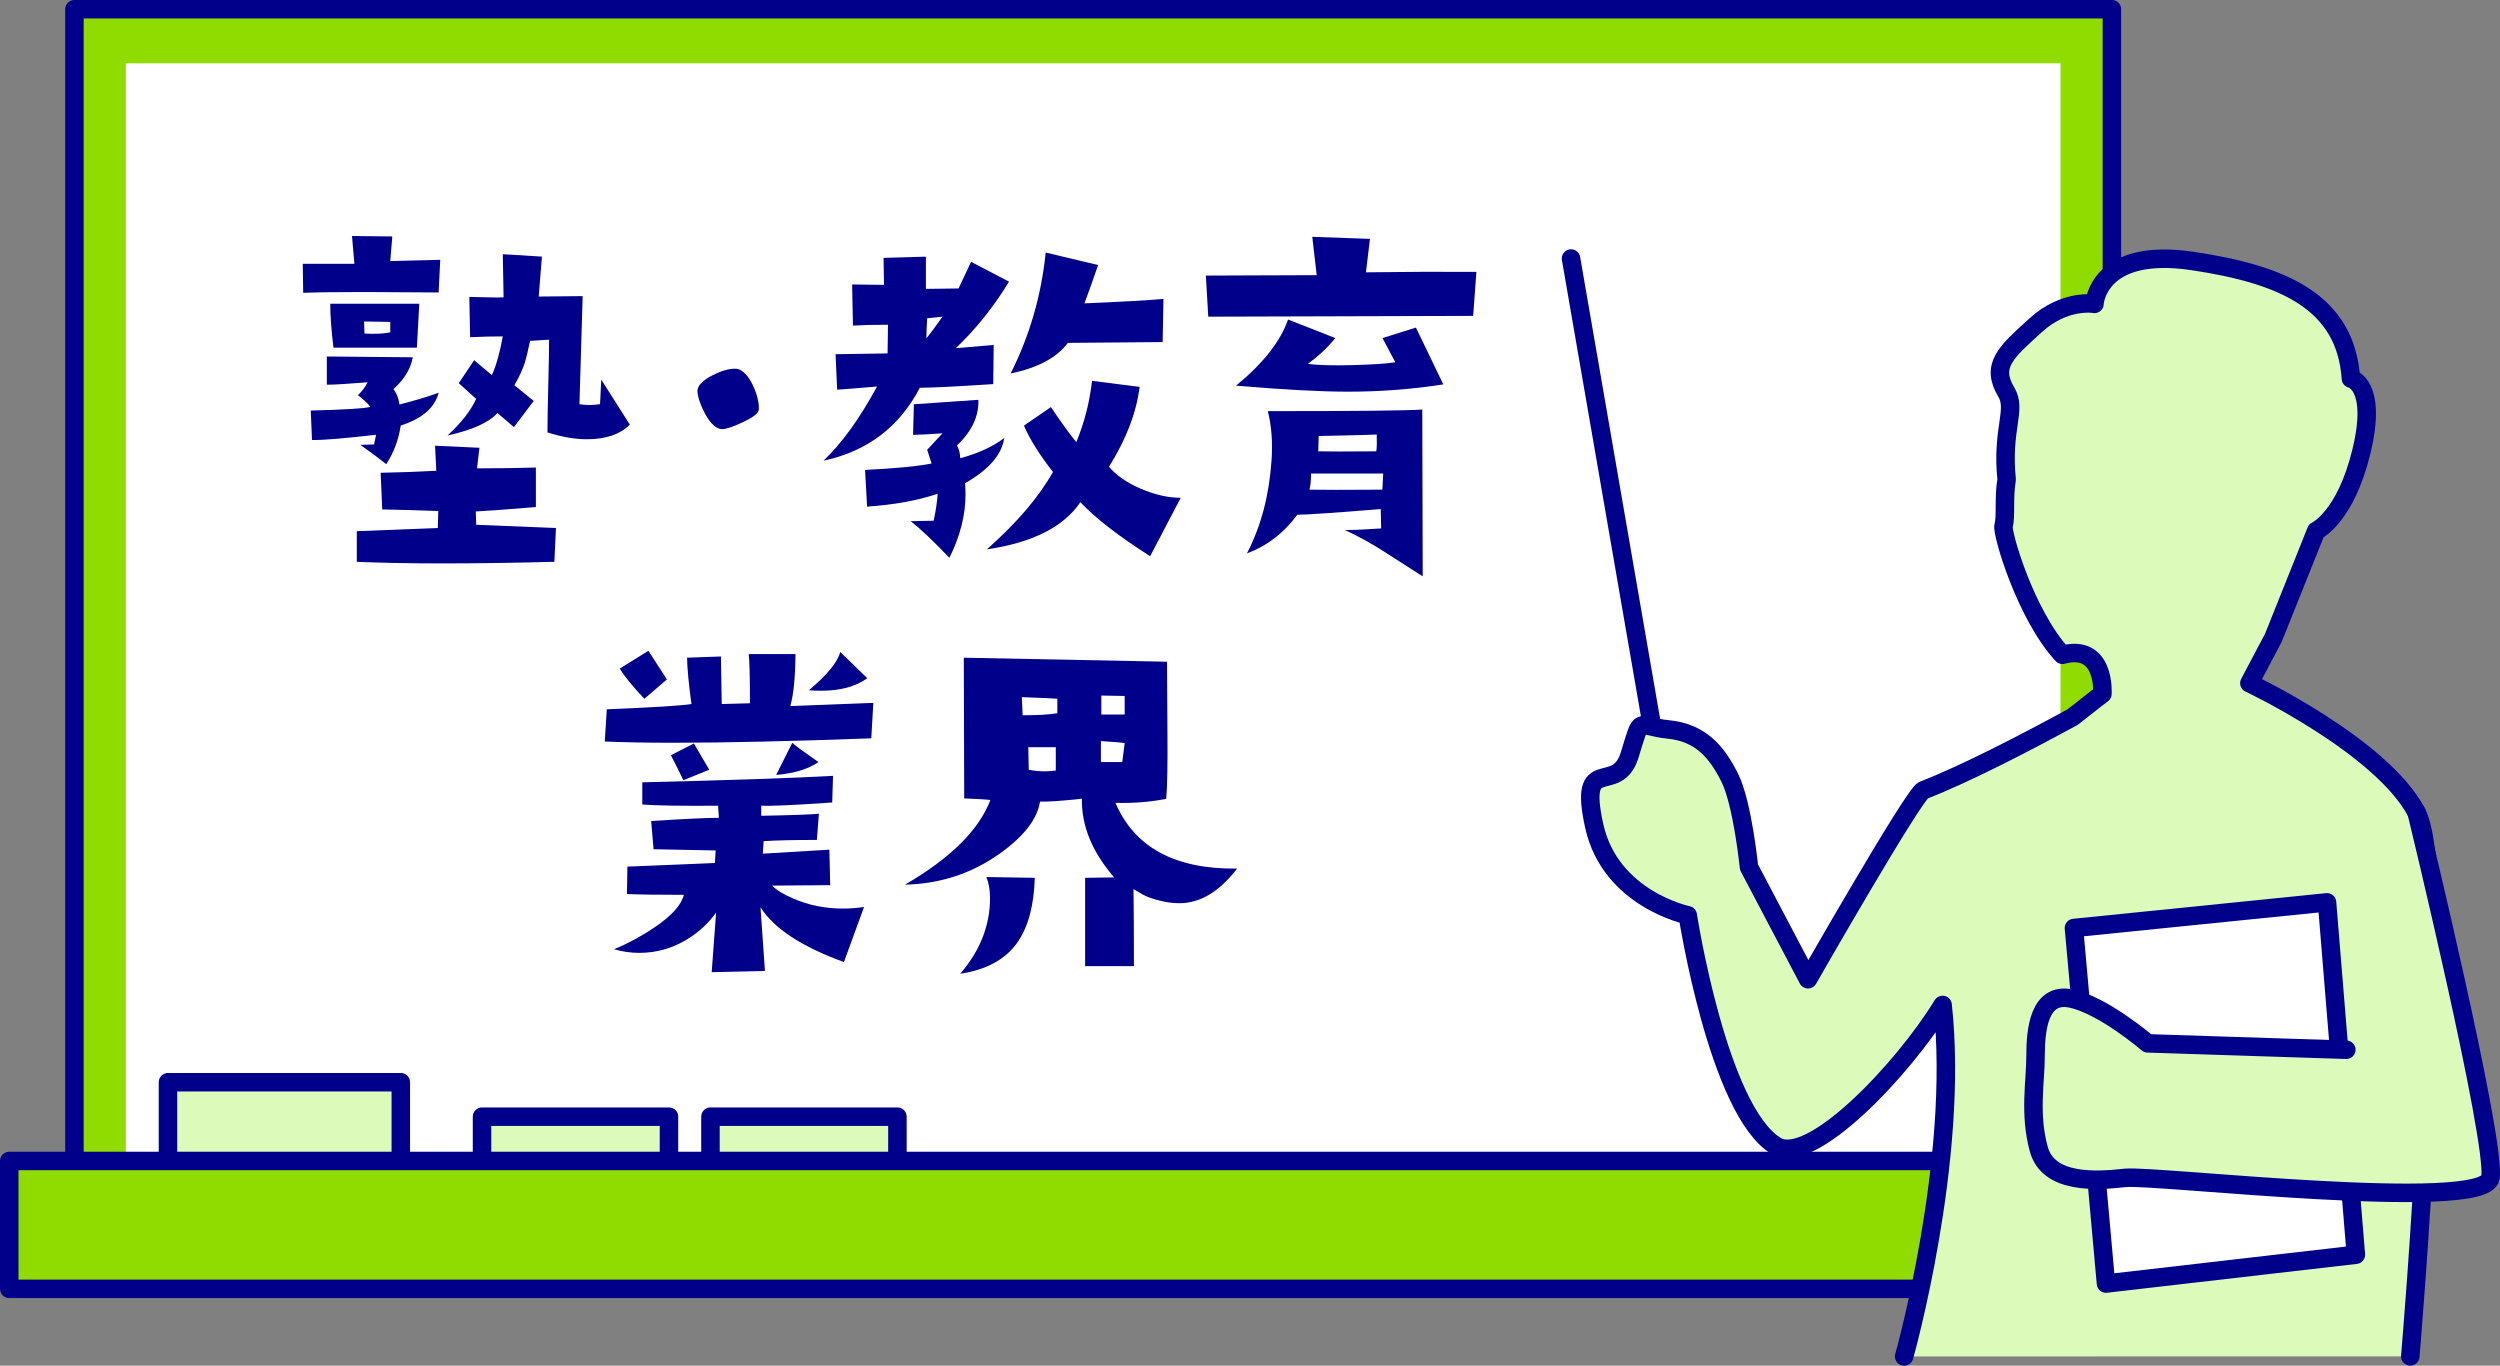 <?xml version="1.0" encoding="UTF-8"?>
<svg id="Layer_2" xmlns="http://www.w3.org/2000/svg" viewBox="0 0 405.69 221.61">
  <rect x="0" y="0" width="405.69" height="221.61" fill="#808080" stroke="none"/>
  <defs>
    <style>
      .cls-1 {
        fill: #91dc00;
      }

      .cls-1, .cls-2, .cls-3 {
        stroke: #00008b;
        stroke-linecap: round;
        stroke-linejoin: round;
        stroke-width: 3px;
      }

      .cls-4, .cls-3 {
        fill: #fff;
      }

      .cls-2 {
        fill: #dcfab9;
      }

      .cls-5 {
        fill: #00008b;
      }
    </style>
  </defs>
  <g id="_レイヤー_1" data-name="レイヤー_1">
    <g>
      <g>
        <rect class="cls-1" x="12.08" y="1.5" width="330.63" height="202.05"/>
        <rect class="cls-4" x="20.42" y="10.28" width="313.95" height="184.49"/>
        <rect class="cls-2" x="27.26" y="175.62" width="37.78" height="13.49"/>
        <rect class="cls-2" x="78.22" y="181.21" width="30.34" height="10.83"/>
        <rect class="cls-2" x="115.29" y="181.21" width="30.34" height="10.83"/>
        <rect class="cls-1" x="1.5" y="188.4" width="350.65" height="20.75"/>
      </g>
      <g>
        <line class="cls-2" x1="268.98" y1="123.04" x2="254.94" y2="41.95"/>
        <path class="cls-2" d="M391.13,220.11s6.68-77.39,1.04-88.23c-5.64-10.84-27.15-21.02-27.15-21.02l3.9-7.37,6.94-17.34s4.77-2.17,7.37-13.01c2.6-10.84-1.73-11.7-1.73-11.7-.85-12.52-11.07-16.88-25.58-19.07-15.6-2.36-16.04,6.94-16.04,6.94,0,0-4.77-.87-9.54,3.47-4.77,4.34-7.37,6.5-4.77,10.84,1.75,2.92-.79,5.93.06,14.21-.51,2.85-.07,6.19-.5,7.46-.35,1.05,3.51,14.41,9.55,20.97,7.06-1.92,6.49,6.34,6.49,6.34,0,0-1.97,1.49-4.82,3.76-7.1,3.87-17.15,9.13-24.24,11.88-1.53.6-18.71,30.67-18.71,30.67l-9.58-18.19s-1.05-10.4-3.14-14.55c-2.09-4.16-4.71-7.28-9.95-7.8-5.24-.52-4.19-2.6-6.28,4.16-2.09,6.76-8.38-.52-5.76,11.44,2.62,11.96,15.19,14.55,15.19,14.55,0,0,4.91,31.71,14.33,37.43,5.63,3.42,20.61-12.37,27.03-22.87,2.77,25.14-6.24,57.04-6.24,57.04"/>
        <polygon class="cls-3" points="336.55 150.59 377.62 146.43 382.3 203.61 341.75 208.29 336.55 150.59"/>
        <path class="cls-2" d="M392.17,131.88s13,53.54,11.96,59.26c-1.04,5.72-54.58-.52-59.26,0-4.68.52-12.48,1.04-14.03-4.68-1.56-5.72-.52-10.92-.52-15.07s.52-10.4,5.72-9.36c5.2,1.04,12.48,7.28,12.48,7.28l32.23,1.04"/>
      </g>
      <g>
        <path class="cls-5" d="M71.44,42.16l-.26,5.3-11.97-.07c-4.49,0-7.83.04-10.01.13l-.07-4.71h8.38l-.39-4.51,6.54.07-.33,3.99,8.11-.2ZM71.18,63.75c-.65,2.44-2.71,4.21-6.15,5.3-.35,2.31-1.13,4.41-2.36,6.28-.96-.79-2.36-1.83-4.19-3.14l2.22-.07.33-1.57c-5.23.61-8.7.89-10.4.85l-.2-4.78c5.41-.13,8.64-.33,9.68-.59-.57-.7-1.24-1.33-2.03-1.9.65-.61,1.18-1.31,1.57-2.09-3.27.26-5.47.39-6.61.39v-4.58l13.94.13c-.31,1.83-1.35,3.56-3.14,5.17.52.65.85,1.48.98,2.49,2.4-.61,4.51-1.24,6.35-1.9ZM68.04,49.29l-.39,7.13h-13.54c-.35-2.92-.52-5.3-.52-7.13h14.46ZM90.22,85.67l-.26,5.5c-6.67.17-12.69.26-18.06.26s-9.99-.09-14-.26v-4.97l13.15-.52.07-2.75c-3.36-.13-6.39-.22-9.09-.26l-.26-5.95c2.49-.04,5.5-.15,9.03-.33l-.2-4.06,7.2.33-.39,3.34c3.27,0,6.46-.04,9.55-.13v6.41c-5.37.44-8.62.68-9.75.72l.07,2.16,12.96.52ZM63.33,53.94v-1.7l-4.25-.07.07,1.96c1.74.09,3.14.02,4.19-.2ZM102.19,68.92c-1.57,1.57-3.88,2.36-6.94,2.36-1.96,0-4.1-.37-6.41-1.11,0-1.61.04-4.13.13-7.56.09-3.42.13-5.92.13-7.49l-3.08.2c-.39,1.83-.68,3.01-.85,3.53-.39,1.18-.96,2.4-1.7,3.66l3.14,2.55-3.21,4.25-2.68-2.29c-1.35,1.53-4.06,2.75-8.11,3.66,2.27-2.09,3.82-4.08,4.65-5.95l-2.81-2.55,2.49-3.73,2.88,2.42c.7-1.53,1.29-3.62,1.77-6.28-1.79,0-3.56.04-5.3.13l-.13-6.54c3.05.09,4.91.11,5.56.07l-.13-7,6.35.39-.52,6.48,7.13-.07-.52,17.54c.52.09,1.07.13,1.64.13.52,0,1.09-.04,1.7-.13l.2-3.99c1.31,2.05,2.86,4.49,4.65,7.33Z"/>
        <path class="cls-5" d="M123.12,66.57c-.09.52-.94,1.17-2.55,1.93-1.61.76-2.75,1.14-3.4,1.14-.92-.04-1.81-.83-2.68-2.36-.74-1.35-1.18-2.57-1.31-3.66-.09-.92.7-1.81,2.36-2.68,1.44-.74,2.68-1.11,3.73-1.11.3,0,.59.07.85.2.87.48,1.61,1.43,2.22,2.85.61,1.42.87,2.65.79,3.7Z"/>
        <path class="cls-5" d="M163.74,45.7c-2.49,4.1-5.37,7.7-8.64,10.8l6.15-.52-.07,6.35c-5.93.39-9.9.59-11.91.59-3.32,6.37-8.53,10.32-15.64,11.84,2.92-2.75,5.82-6.76,8.7-12.04-1.44.13-3.6.31-6.48.52l-.26-5.76,8.44-.13.07-4.65c-2.05,0-3.95.04-5.69.13l-.13-6.67,5.17.07-.07-4.38,6.87-.2v5.23l5.3-.07,2.03-4.32,6.15,3.21ZM162.96,71.08c-.39,2.71-2.51,5.15-6.35,7.33.04.57.07,1.16.07,1.77,0,3.4-.87,6.85-2.62,10.34-2.57-2.7-4.67-4.69-6.28-5.95l3.73-.07c.35-1.61.57-3.08.65-4.38-3.18,1.09-7,1.79-11.45,2.09l-.33-5.95c5.1-.26,8.7-.61,10.8-1.05l-.72-2.22,2.49-2.68c-1.57.13-3.16.22-4.78.26l.13-4.97,10.47-.72c.09,2.66-1.07,5.13-3.47,7.39.35.7.52,1.4.52,2.09,2.92-.79,5.3-1.88,7.13-3.27ZM152.95,51.39l-2.49.26c-.09,1.31-.13,2.4-.13,3.27.57-.7,1.44-1.88,2.62-3.53ZM191.61,80.77l-4.97,9.49c-5.19-3.31-8.96-6.24-11.32-8.77-2.71,4.01-7.76,6.57-15.18,7.66,4.84-4.27,8.42-8.46,10.73-12.56-2.18-2.79-3.75-5.3-4.71-7.52l4.38-3.01c1.7,2.53,3.08,4.43,4.12,5.69,1.31-3.18,2.16-6.5,2.55-9.95l7.72.98c-.52,4.19-2.18,8.51-4.97,12.96,1.22,1.44,2.97,2.64,5.23,3.6,2.27.96,4.41,1.44,6.41,1.44ZM188.8,48.51l-.13,7-15.38.13c-1.79,2.4-4.89,4.06-9.29,4.97,3.1-6.15,4.99-12.69,5.69-19.63l8.51,2.03c-.83,2.4-1.57,4.47-2.22,6.22,6.11-.26,10.38-.5,12.82-.72Z"/>
        <path class="cls-5" d="M239.58,44.13l-.52,7.13-42.99.13-.39-6.67,17.99-.07-.72-6.22,9.36.33-.65,5.43c6.59-.09,12.56-.11,17.93-.07ZM234.21,62.38c-5.06.79-10.23,1.18-15.51,1.18-4.45,0-10.49-.33-18.12-.98,4.41-3.62,7.22-7.2,8.44-10.73l7.66,3.01c-1.22,1.53-2.71,2.92-4.45,4.19,1.66.22,4.1.28,7.33.2,3.14-.09,5.43-.24,6.87-.46l-2.09-3.93,5.43-1.7,4.45,9.23ZM230.87,93.53l-6.22-3.99c-2.18-1.4-4.32-2.57-6.41-3.53,1.53,0,3.49-.09,5.89-.26l-.07-3.14c-7.5.61-12.02.92-13.54.92-2.18,2.97-4.91,5.06-8.18,6.28,2.27-4.36,3.6-9.36,3.99-14.98.22-2.97.02-5.67-.59-8.11,14.39,0,22.75-.09,25.06-.26l.07,27.09ZM224.46,76.84h-11.71c0,1.13-.09,2.01-.26,2.62,1.83.04,5.78.04,11.84,0l.13-2.62ZM223.41,70.49c.35.04-2.79.13-9.42.26l-.07,2.49c1.53.04,4.67.04,9.42,0,.09-.61.11-1.53.07-2.75Z"/>
        <path class="cls-5" d="M141.72,114.05l-.33,5.76c-13,.48-23.66.72-32,.72-4.41,0-8.16-.07-11.25-.2l.33-5.23c7.5-.3,12.08-.59,13.74-.85-.44-3.18-.68-5.69-.72-7.52l5.5-.2.13,7.72,4.58-.13c0-4.19-.07-6.85-.2-7.98h7.59c-.04,3.88-.33,6.7-.85,8.44l13.48-.52ZM140.22,147.16l-3.27,8.96c-6.85-2.49-11.36-5.45-13.54-8.9l.72,10.34-8.64.2.72-9.68c-1.09,1.53-2.44,2.84-4.06,3.93-2.57,1.75-5.39,2.62-8.44,2.62-1.35,0-2.71-.2-4.06-.59,2.31-.96,4.49-2.14,6.54-3.53,2.79-1.88,4.38-3.64,4.78-5.3-4.01,0-7.09-.04-9.23-.13l.07-4.45,14.2-.59.13-2.03-10.08-.2-.39-4.58c5.41-.35,9.07-.52,10.99-.52l-.13-1.96c-6.02.04-10.12-.02-12.3-.2v-3.6c14.48-.35,24.8-.7,30.95-1.05l-.13,4.32c-6.24.44-10.08.61-11.52.52v1.64c4.93-.09,8.05-.2,9.36-.33l-.33,4.25c-3.75,0-6.63.07-8.64.2l-.13,2.03,10.8-.65.13,5.76-9.42.07c.65.7,1.79,1.4,3.4,2.09,2.49,1.09,5.19,1.64,8.11,1.64,1.13,0,2.27-.09,3.4-.26ZM108.22,110.26l-3.66,3.14c-1.96-2.09-3.29-3.73-3.99-4.91l4.65-2.88,3.01,4.65ZM115.09,124.91l-4.19,1.7c-.92-1.88-1.59-3.23-2.03-4.06l3.73-1.9,2.49,4.25ZM132.82,123.67c-1.66,1.13-3.95,1.83-6.87,2.09l2.62-5.23c.26.31,1.68,1.35,4.25,3.14ZM140.74,110.06c-1.88,1.35-4.36,2.03-7.46,2.03-.65,0-1.33-.02-2.03-.07,2.97-2.49,4.67-4.56,5.1-6.22l4.38,4.25Z"/>
        <path class="cls-5" d="M200.76,140.94c-2.88,3.75-6,5.63-9.36,5.63-1.57,0-3.25-.33-5.04-.98-.48-.17-1.29-.61-2.42-1.31.04,2.97.07,7.13.07,12.5h-7.92v-14.33l4.71-.07c-3.58-4.14-5.32-8.4-5.23-12.76-3.27.35-5.54.5-6.8.46-.44,2.84-2.62,5.65-6.54,8.44-4.54,3.23-9.66,4.91-15.38,5.04,7.37-4.27,12-8.85,13.87-13.74-.65-.09-2.07-.17-4.25-.26l-.07-22.83,32.98.65.07,11.65c.04,5.02-.02,8.55-.2,10.6-2.62.52-5.37.74-8.24.65,3.1,7.24,9.68,10.8,19.76,10.67ZM167.92,142.45c-.13,4.49-1.07,7.98-2.81,10.47-1.92,2.75-5.02,4.45-9.29,5.1,3.23-3.75,4.84-7.85,4.84-12.3,0-1.26-.2-2.4-.59-3.4l7.85.13ZM171.58,115.75v-2.36c-.26-.04-2.18-.13-5.76-.26l.13,2.94c2.44,0,4.32-.11,5.63-.33ZM171.32,121.25h-4.45l.07,3.66c.87.17,1.74.26,2.62.26.57,0,1.16-.04,1.77-.13v-3.79ZM182.51,120.59c-.48-.09-1.77-.2-3.86-.33v3.4h3.47l.39-3.08ZM182.51,115.95v-3.01l-3.79-.07v3.08h3.79Z"/>
      </g>
    </g>
  </g>
</svg>
